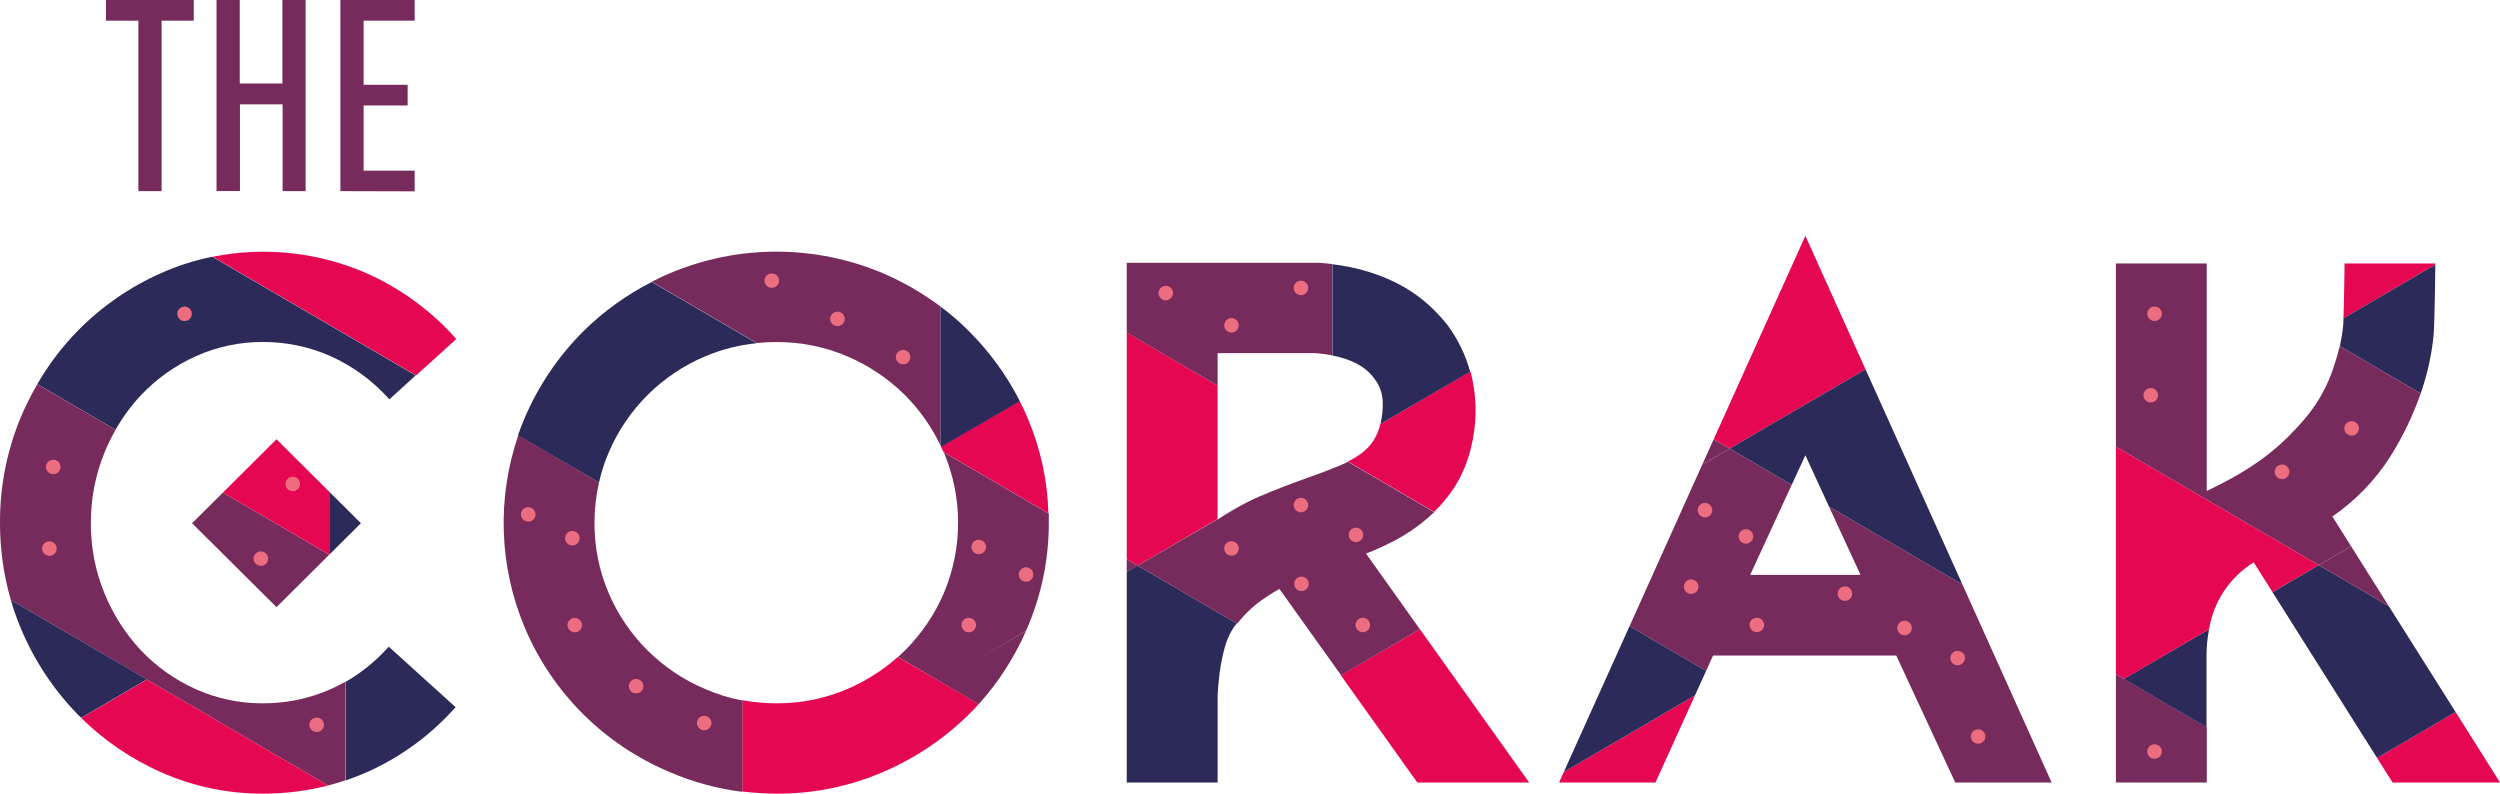 <svg width="189" height="60" viewBox="0 0 189 60" fill="none" xmlns="http://www.w3.org/2000/svg">
<g id="Isolation_Mode" clip-path="url(#clip0_504_3440)">
<path id="Vector" d="M20.902 45.9L24.89 41.936L16.855 37.237L14.519 39.555L20.902 45.9Z" fill="#772A5C"/>
<path id="Vector_2" d="M20.902 33.209L16.855 37.237L24.89 41.931V37.173L20.902 33.209Z" fill="#E50752"/>
<path id="Vector_3" d="M27.286 39.555L24.89 37.173V41.931V41.936L27.286 39.555Z" fill="#2C2A58"/>
<path id="Vector_4" d="M107.151 59.162H115.608L107.345 47.566L101.367 51.052L107.151 59.162Z" fill="#E50752"/>
<path id="Vector_5" d="M86.01 42.764L92.052 39.234V29.152L85.182 25.139V42.281L86.01 42.764Z" fill="#E50752"/>
<path id="Vector_6" d="M104.359 32.046C104.248 32.519 104.057 32.969 103.793 33.377C103.522 33.761 103.187 34.094 102.801 34.363C102.517 34.564 102.217 34.74 101.903 34.891L108.421 38.702C108.978 38.156 109.477 37.555 109.909 36.907C110.533 35.937 110.981 34.866 111.233 33.742C111.623 32.125 111.658 30.444 111.338 28.812C111.288 28.56 111.228 28.319 111.164 28.077L104.363 32.046C104.362 32.046 104.36 32.046 104.359 32.046Z" fill="#E50752"/>
<path id="Vector_7" d="M92.052 26.697H99.443C99.876 26.729 100.306 26.786 100.732 26.869V19.967C100.42 19.928 100.103 19.893 99.775 19.869H85.182V25.144L92.052 29.152V26.697Z" fill="#772A5C"/>
<path id="Vector_8" d="M103.877 28.595C104.281 29.094 104.511 29.71 104.532 30.35C104.556 30.921 104.5 31.491 104.363 32.046L111.144 28.102C110.798 26.833 110.218 25.64 109.433 24.582C109.018 24.053 108.56 23.558 108.064 23.103C107.458 22.551 106.793 22.068 106.08 21.663C105.215 21.178 104.299 20.793 103.347 20.514C102.494 20.263 101.621 20.083 100.738 19.977V26.879C102.181 27.16 103.257 27.727 103.877 28.595Z" fill="#2C2A58"/>
<path id="Vector_9" d="M93.823 38.199C93.4 38.425 92.978 38.672 92.558 38.938L93.823 38.199Z" fill="#772A5C"/>
<path id="Vector_10" d="M85.182 43.247V59.162H92.052V54.419C92.052 54 92.052 53.472 92.052 52.831C92.052 52.191 92.121 51.545 92.206 50.859C92.292 50.211 92.421 49.568 92.593 48.937C92.739 48.392 92.974 47.874 93.287 47.403L93.501 47.137L85.986 42.749L85.182 43.247Z" fill="#2C2A58"/>
<path id="Vector_11" d="M85.182 42.281V43.247L86.01 42.764L85.182 42.281Z" fill="#772A5C"/>
<path id="Vector_12" d="M105.489 40.837C106.342 40.384 107.142 39.84 107.875 39.214C108.059 39.057 108.242 38.889 108.421 38.721L101.903 34.91C101.675 35.024 101.437 35.137 101.174 35.241C100.509 35.517 99.686 35.832 98.694 36.178C97.603 36.562 96.452 37.011 95.261 37.514C94.765 37.716 94.304 37.952 93.823 38.209L92.558 38.948C92.389 39.057 92.221 39.16 92.062 39.274V39.244L86.01 42.764L93.525 47.152C93.953 46.609 94.439 46.113 94.974 45.673C95.528 45.247 96.113 44.863 96.725 44.524L101.387 51.052L107.34 47.566L103.272 41.852C104.031 41.557 104.771 41.218 105.489 40.837Z" fill="#772A5C"/>
<path id="Vector_13" d="M130.767 33.91L129.556 33.205L128.693 35.117L130.767 33.91Z" fill="#772A5C"/>
<path id="Vector_14" d="M141.035 27.924L136.486 17.827L129.557 33.205L130.767 33.91L141.035 27.924Z" fill="#E50752"/>
<path id="Vector_15" d="M140.653 43.459H132.314L135.454 36.651L130.767 33.91L128.693 35.118L123.193 47.339L128.981 50.721L129.507 49.558H143.356L147.82 59.162H155.107L148.361 44.189L138.272 38.297L140.653 43.459Z" fill="#772A5C"/>
<path id="Vector_16" d="M130.767 33.91L135.454 36.651L136.486 34.417L138.272 38.297L148.361 44.189L141.035 27.924L130.767 33.91Z" fill="#2C2A58"/>
<path id="Vector_17" d="M117.865 59.162H125.152L128.143 52.57L118.222 58.363L117.865 59.162Z" fill="#E50752"/>
<path id="Vector_18" d="M118.222 58.363L128.143 52.57L128.981 50.721L123.192 47.339L118.222 58.363Z" fill="#2C2A58"/>
<path id="Vector_19" d="M34.32 25.43C32.482 23.411 30.244 21.792 27.748 20.672C24.081 19.065 20.005 18.624 16.076 19.41L31.453 28.383L34.493 25.637L34.32 25.43Z" fill="#E50752"/>
<path id="Vector_20" d="M12.177 20.647C9.806 21.696 7.658 23.186 5.848 25.035C4.675 26.239 3.659 27.584 2.822 29.038L8.735 32.49C9.276 31.535 9.931 30.647 10.684 29.847C11.855 28.618 13.255 27.627 14.806 26.928C16.407 26.21 18.144 25.843 19.901 25.854C21.656 25.851 23.392 26.218 24.995 26.928C26.613 27.656 28.066 28.703 29.265 30.005L29.439 30.192L31.423 28.383L16.046 19.41C14.715 19.68 13.417 20.095 12.177 20.647Z" fill="#2C2A58"/>
<path id="Vector_21" d="M1.567 31.553C0.517 34.086 -0.016 36.8 -3.30863e-05 39.54C-0.004 41.508 0.271 43.466 0.818 45.357L11.101 51.372L24.801 59.384C25.248 59.27 25.689 59.137 26.125 58.989V51.53C25.744 51.747 25.352 51.944 24.95 52.121C23.352 52.82 21.626 53.177 19.881 53.172C18.125 53.182 16.387 52.815 14.786 52.097C13.235 51.398 11.835 50.407 10.665 49.178C9.487 47.92 8.55 46.458 7.902 44.864C7.207 43.175 6.856 41.365 6.87 39.54C6.862 37.713 7.212 35.903 7.902 34.21C8.142 33.621 8.421 33.048 8.735 32.495L2.822 29.044C2.35 29.852 1.931 30.691 1.567 31.553Z" fill="#772A5C"/>
<path id="Vector_22" d="M27.723 58.383C30.214 57.277 32.444 55.664 34.27 53.65L34.444 53.463L29.389 48.888L29.216 49.075C28.324 50.046 27.288 50.877 26.145 51.54V58.999C26.681 58.807 27.207 58.61 27.723 58.383Z" fill="#2C2A58"/>
<path id="Vector_23" d="M6.136 54.276C7.885 55.995 9.931 57.387 12.177 58.383C14.607 59.46 17.24 60.011 19.901 60C21.554 60.002 23.201 59.795 24.801 59.384L11.101 51.372L6.136 54.276Z" fill="#E50752"/>
<path id="Vector_24" d="M0.818 45.357C1.028 46.081 1.278 46.792 1.567 47.487C2.572 49.901 4.024 52.105 5.848 53.985C5.942 54.084 6.042 54.172 6.136 54.266L11.096 51.362L0.818 45.357Z" fill="#2C2A58"/>
<path id="Vector_25" d="M77.087 30.311L71.135 33.762C71.199 33.895 71.264 34.033 71.323 34.171L79.26 38.805C79.194 36.31 78.654 33.849 77.667 31.553C77.484 31.114 77.29 30.71 77.087 30.311Z" fill="#E50752"/>
<path id="Vector_26" d="M79.289 39.49C79.289 39.269 79.289 39.047 79.289 38.83L71.353 34.196C72.065 35.882 72.432 37.692 72.432 39.52C72.432 41.349 72.065 43.159 71.353 44.845C70.657 46.459 69.661 47.927 68.416 49.173L67.891 49.666L73.982 53.246C75.465 51.602 76.674 49.733 77.563 47.709L73.907 49.829L77.558 47.694L77.662 47.472C78.747 44.95 79.301 42.234 79.289 39.49Z" fill="#772A5C"/>
<path id="Vector_27" d="M64.042 52.097C62.357 52.814 60.542 53.18 58.709 53.172C57.839 53.171 56.971 53.092 56.115 52.935V59.837C56.976 59.944 57.842 59.998 58.709 60C61.462 60.015 64.187 59.465 66.715 58.383C69.154 57.346 71.372 55.859 73.253 54C73.506 53.749 73.749 53.507 73.982 53.231L67.876 49.666C66.738 50.677 65.443 51.498 64.042 52.097Z" fill="#E50752"/>
<path id="Vector_28" d="M58.709 25.859C60.542 25.851 62.357 26.216 64.042 26.933C65.667 27.627 67.147 28.618 68.402 29.857C69.512 30.968 70.425 32.258 71.1 33.673V23.172C69.745 22.159 68.273 21.309 66.715 20.643C64.178 19.575 61.452 19.025 58.697 19.025C55.942 19.025 53.216 19.575 50.679 20.643C50.183 20.845 49.731 21.067 49.275 21.303L57.211 25.933C57.709 25.883 58.209 25.858 58.709 25.859Z" fill="#772A5C"/>
<path id="Vector_29" d="M71.15 33.781L77.102 30.33C76.111 28.381 74.817 26.599 73.268 25.05C72.592 24.372 71.868 23.745 71.1 23.172V33.673L71.15 33.781Z" fill="#2C2A58"/>
<path id="Vector_30" d="M46.026 34.191C47.418 30.922 50.035 28.319 53.323 26.934C54.559 26.411 55.869 26.079 57.206 25.948L49.27 21.318C47.366 22.286 45.624 23.542 44.106 25.04C42.229 26.912 40.727 29.123 39.682 31.553C39.489 32.002 39.315 32.455 39.156 32.919L45.282 36.483C45.456 35.697 45.705 34.929 46.026 34.191Z" fill="#2C2A58"/>
<path id="Vector_31" d="M53.323 52.097C50.04 50.716 47.425 48.123 46.026 44.864C45.297 43.166 44.928 41.337 44.945 39.49C44.944 38.479 45.057 37.47 45.282 36.483L39.186 32.899C37.551 37.653 37.728 42.839 39.682 47.472C41.765 52.398 45.708 56.315 50.664 58.383C52.402 59.132 54.24 59.63 56.12 59.862V52.96C55.158 52.777 54.22 52.488 53.323 52.097Z" fill="#772A5C"/>
<path id="Vector_32" d="M184.109 19.918H177.244V20.174C177.244 20.204 177.215 22.743 177.165 24.064L184.109 20.006V19.918Z" fill="#E50752"/>
<path id="Vector_33" d="M180.806 59.044L180.885 59.162H189.005L185.642 53.827L179.704 57.298L180.806 59.044Z" fill="#E50752"/>
<path id="Vector_34" d="M183.077 29.527C183.537 28.172 183.84 26.769 183.98 25.346C184.07 24.148 184.109 20.381 184.109 20.174V20.007L177.165 24.064C177.165 24.296 177.165 24.493 177.14 24.631C177.093 25.149 177.008 25.663 176.887 26.169L183.003 29.744L183.077 29.527Z" fill="#2C2A58"/>
<path id="Vector_35" d="M177.745 41.3L176.327 39.047C178.068 37.852 179.551 36.321 180.687 34.545C181.639 33.037 182.416 31.426 183.003 29.744L176.887 26.169C176.768 26.662 176.609 27.209 176.416 27.776C175.984 29.104 175.312 30.343 174.432 31.43C172.388 33.895 170.369 35.433 166.828 37.114V19.918H159.963V33.772L175.3 42.725L177.745 41.3Z" fill="#772A5C"/>
<path id="Vector_36" d="M160.216 51.535L160.578 51.323L159.963 50.968V59.162H166.833V54.981L160.578 51.323L160.216 51.535Z" fill="#772A5C"/>
<path id="Vector_37" d="M167.006 47.571L160.558 51.323L166.813 54.981V49.523C166.817 48.868 166.882 48.215 167.006 47.571Z" fill="#2C2A58"/>
<path id="Vector_38" d="M167.006 47.571C167.172 46.537 167.559 45.551 168.141 44.678C168.723 43.806 169.486 43.067 170.379 42.513L171.803 44.766L175.3 42.725L159.963 33.772V50.968L160.578 51.323L167.006 47.571Z" fill="#E50752"/>
<path id="Vector_39" d="M175.3 42.725L171.803 44.771L179.705 57.298L185.642 53.828L180.592 45.821L175.3 42.725Z" fill="#2C2A58"/>
<path id="Vector_40" d="M180.592 45.821L177.745 41.3L175.3 42.725L180.592 45.821Z" fill="#772A5C"/>
<path id="Vector_41" d="M98.352 22.314C98.656 22.314 98.902 22.069 98.902 21.767C98.902 21.465 98.656 21.22 98.352 21.22C98.047 21.22 97.801 21.465 97.801 21.767C97.801 22.069 98.047 22.314 98.352 22.314Z" fill="#ED6D80"/>
<path id="Vector_42" d="M88.134 22.703C88.438 22.703 88.684 22.458 88.684 22.156C88.684 21.854 88.438 21.609 88.134 21.609C87.829 21.609 87.583 21.854 87.583 22.156C87.583 22.458 87.829 22.703 88.134 22.703Z" fill="#ED6D80"/>
<path id="Vector_43" d="M93.099 25.144C93.403 25.144 93.649 24.899 93.649 24.597C93.649 24.294 93.403 24.049 93.099 24.049C92.795 24.049 92.548 24.294 92.548 24.597C92.548 24.899 92.795 25.144 93.099 25.144Z" fill="#ED6D80"/>
<path id="Vector_44" d="M128.897 39.116C129.201 39.116 129.447 38.871 129.447 38.569C129.447 38.267 129.201 38.022 128.897 38.022C128.593 38.022 128.346 38.267 128.346 38.569C128.346 38.871 128.593 39.116 128.897 39.116Z" fill="#ED6D80"/>
<path id="Vector_45" d="M131.992 41.098C132.296 41.098 132.543 40.853 132.543 40.55C132.543 40.248 132.296 40.003 131.992 40.003C131.688 40.003 131.441 40.248 131.441 40.55C131.441 40.853 131.688 41.098 131.992 41.098Z" fill="#ED6D80"/>
<path id="Vector_46" d="M139.477 45.426C139.781 45.426 140.028 45.181 140.028 44.879C140.028 44.577 139.781 44.332 139.477 44.332C139.173 44.332 138.926 44.577 138.926 44.879C138.926 45.181 139.173 45.426 139.477 45.426Z" fill="#ED6D80"/>
<path id="Vector_47" d="M143.986 48.025C144.29 48.025 144.536 47.78 144.536 47.477C144.536 47.175 144.29 46.93 143.986 46.93C143.682 46.93 143.435 47.175 143.435 47.477C143.435 47.78 143.682 48.025 143.986 48.025Z" fill="#ED6D80"/>
<path id="Vector_48" d="M147.999 50.297C148.303 50.297 148.549 50.052 148.549 49.75C148.549 49.448 148.303 49.203 147.999 49.203C147.695 49.203 147.448 49.448 147.448 49.75C147.448 50.052 147.695 50.297 147.999 50.297Z" fill="#ED6D80"/>
<path id="Vector_49" d="M127.85 44.899C128.154 44.899 128.401 44.654 128.401 44.352C128.401 44.05 128.154 43.804 127.85 43.804C127.546 43.804 127.3 44.05 127.3 44.352C127.3 44.654 127.546 44.899 127.85 44.899Z" fill="#ED6D80"/>
<path id="Vector_50" d="M132.815 47.793C133.119 47.793 133.366 47.548 133.366 47.246C133.366 46.944 133.119 46.699 132.815 46.699C132.511 46.699 132.265 46.944 132.265 47.246C132.265 47.548 132.511 47.793 132.815 47.793Z" fill="#ED6D80"/>
<path id="Vector_51" d="M149.546 56.228C149.85 56.228 150.097 55.983 150.097 55.681C150.097 55.379 149.85 55.134 149.546 55.134C149.242 55.134 148.996 55.379 148.996 55.681C148.996 55.983 149.242 56.228 149.546 56.228Z" fill="#ED6D80"/>
<path id="Vector_52" d="M98.352 38.731C98.656 38.731 98.902 38.486 98.902 38.184C98.902 37.882 98.656 37.637 98.352 37.637C98.047 37.637 97.801 37.882 97.801 38.184C97.801 38.486 98.047 38.731 98.352 38.731Z" fill="#ED6D80"/>
<path id="Vector_53" d="M102.508 40.984C102.812 40.984 103.059 40.739 103.059 40.437C103.059 40.135 102.812 39.89 102.508 39.89C102.204 39.89 101.958 40.135 101.958 40.437C101.958 40.739 102.204 40.984 102.508 40.984Z" fill="#ED6D80"/>
<path id="Vector_54" d="M93.099 42.01C93.403 42.01 93.649 41.765 93.649 41.462C93.649 41.16 93.403 40.915 93.099 40.915C92.795 40.915 92.548 41.16 92.548 41.462C92.548 41.765 92.795 42.01 93.099 42.01Z" fill="#ED6D80"/>
<path id="Vector_55" d="M98.391 44.687C98.695 44.687 98.942 44.442 98.942 44.14C98.942 43.837 98.695 43.593 98.391 43.593C98.087 43.593 97.841 43.837 97.841 44.14C97.841 44.442 98.087 44.687 98.391 44.687Z" fill="#ED6D80"/>
<path id="Vector_56" d="M103.029 47.798C103.333 47.798 103.58 47.553 103.58 47.251C103.58 46.948 103.333 46.703 103.029 46.703C102.725 46.703 102.479 46.948 102.479 47.251C102.479 47.553 102.725 47.798 103.029 47.798Z" fill="#ED6D80"/>
<path id="Vector_57" d="M4.023 35.847C4.327 35.847 4.573 35.602 4.573 35.3C4.573 34.998 4.327 34.753 4.023 34.753C3.719 34.753 3.472 34.998 3.472 35.3C3.472 35.602 3.719 35.847 4.023 35.847Z" fill="#ED6D80"/>
<path id="Vector_58" d="M19.722 42.779C20.026 42.779 20.273 42.534 20.273 42.232C20.273 41.93 20.026 41.685 19.722 41.685C19.418 41.685 19.171 41.93 19.171 42.232C19.171 42.534 19.418 42.779 19.722 42.779Z" fill="#ED6D80"/>
<path id="Vector_59" d="M3.735 42.02C4.039 42.02 4.286 41.775 4.286 41.472C4.286 41.17 4.039 40.925 3.735 40.925C3.431 40.925 3.184 41.17 3.184 41.472C3.184 41.775 3.431 42.02 3.735 42.02Z" fill="#ED6D80"/>
<path id="Vector_60" d="M23.943 55.341C24.247 55.341 24.494 55.096 24.494 54.794C24.494 54.492 24.247 54.247 23.943 54.247C23.639 54.247 23.392 54.492 23.392 54.794C23.392 55.096 23.639 55.341 23.943 55.341Z" fill="#ED6D80"/>
<path id="Vector_61" d="M58.347 21.762C58.651 21.762 58.898 21.517 58.898 21.215C58.898 20.912 58.651 20.667 58.347 20.667C58.043 20.667 57.797 20.912 57.797 21.215C57.797 21.517 58.043 21.762 58.347 21.762Z" fill="#ED6D80"/>
<path id="Vector_62" d="M63.312 24.656C63.617 24.656 63.863 24.411 63.863 24.108C63.863 23.806 63.617 23.561 63.312 23.561C63.008 23.561 62.762 23.806 62.762 24.108C62.762 24.411 63.008 24.656 63.312 24.656Z" fill="#ED6D80"/>
<path id="Vector_63" d="M68.273 27.545C68.577 27.545 68.823 27.3 68.823 26.997C68.823 26.695 68.577 26.45 68.273 26.45C67.969 26.45 67.722 26.695 67.722 26.997C67.722 27.3 67.969 27.545 68.273 27.545Z" fill="#ED6D80"/>
<path id="Vector_64" d="M73.992 41.897C74.296 41.897 74.543 41.651 74.543 41.349C74.543 41.047 74.296 40.802 73.992 40.802C73.688 40.802 73.441 41.047 73.441 41.349C73.441 41.651 73.688 41.897 73.992 41.897Z" fill="#ED6D80"/>
<path id="Vector_65" d="M77.568 43.982C77.872 43.982 78.119 43.737 78.119 43.435C78.119 43.133 77.872 42.888 77.568 42.888C77.264 42.888 77.018 43.133 77.018 43.435C77.018 43.737 77.264 43.982 77.568 43.982Z" fill="#ED6D80"/>
<path id="Vector_66" d="M73.238 47.803C73.542 47.803 73.789 47.558 73.789 47.255C73.789 46.953 73.542 46.708 73.238 46.708C72.934 46.708 72.687 46.953 72.687 47.255C72.687 47.558 72.934 47.803 73.238 47.803Z" fill="#ED6D80"/>
<path id="Vector_67" d="M13.953 24.271C14.257 24.271 14.504 24.026 14.504 23.724C14.504 23.422 14.257 23.177 13.953 23.177C13.649 23.177 13.403 23.422 13.403 23.724C13.403 24.026 13.649 24.271 13.953 24.271Z" fill="#ED6D80"/>
<path id="Vector_68" d="M39.935 39.436C40.239 39.436 40.486 39.191 40.486 38.889C40.486 38.587 40.239 38.342 39.935 38.342C39.631 38.342 39.384 38.587 39.384 38.889C39.384 39.191 39.631 39.436 39.935 39.436Z" fill="#ED6D80"/>
<path id="Vector_69" d="M43.268 41.236C43.572 41.236 43.819 40.991 43.819 40.689C43.819 40.386 43.572 40.141 43.268 40.141C42.964 40.141 42.718 40.386 42.718 40.689C42.718 40.991 42.964 41.236 43.268 41.236Z" fill="#ED6D80"/>
<path id="Vector_70" d="M22.133 37.134C22.437 37.134 22.683 36.889 22.683 36.587C22.683 36.285 22.437 36.04 22.133 36.04C21.828 36.04 21.582 36.285 21.582 36.587C21.582 36.889 21.828 37.134 22.133 37.134Z" fill="#ED6D80"/>
<path id="Vector_71" d="M43.452 47.803C43.756 47.803 44.002 47.558 44.002 47.255C44.002 46.953 43.756 46.708 43.452 46.708C43.148 46.708 42.901 46.953 42.901 47.255C42.901 47.558 43.148 47.803 43.452 47.803Z" fill="#ED6D80"/>
<path id="Vector_72" d="M48.09 52.422C48.394 52.422 48.64 52.177 48.64 51.875C48.64 51.573 48.394 51.328 48.09 51.328C47.785 51.328 47.539 51.573 47.539 51.875C47.539 52.177 47.785 52.422 48.09 52.422Z" fill="#ED6D80"/>
<path id="Vector_73" d="M53.238 55.208C53.542 55.208 53.789 54.963 53.789 54.66C53.789 54.358 53.542 54.113 53.238 54.113C52.934 54.113 52.688 54.358 52.688 54.66C52.688 54.963 52.934 55.208 53.238 55.208Z" fill="#ED6D80"/>
<path id="Vector_74" d="M162.884 23.172C162.775 23.172 162.669 23.204 162.578 23.264C162.488 23.324 162.417 23.41 162.376 23.509C162.334 23.61 162.323 23.72 162.344 23.826C162.366 23.932 162.418 24.029 162.495 24.106C162.572 24.182 162.67 24.235 162.777 24.256C162.884 24.277 162.994 24.266 163.095 24.224C163.196 24.183 163.282 24.113 163.342 24.023C163.403 23.933 163.435 23.827 163.435 23.719C163.435 23.574 163.377 23.434 163.274 23.332C163.17 23.229 163.03 23.172 162.884 23.172Z" fill="#ED6D80"/>
<path id="Vector_75" d="M177.78 32.933C177.889 32.933 177.995 32.901 178.086 32.841C178.176 32.781 178.247 32.696 178.289 32.596C178.33 32.495 178.341 32.386 178.32 32.279C178.299 32.173 178.246 32.076 178.169 31.999C178.092 31.923 177.994 31.87 177.887 31.849C177.781 31.828 177.67 31.839 177.569 31.881C177.469 31.922 177.383 31.992 177.322 32.082C177.262 32.172 177.229 32.278 177.229 32.386C177.229 32.531 177.287 32.67 177.391 32.773C177.494 32.876 177.634 32.933 177.78 32.933Z" fill="#ED6D80"/>
<path id="Vector_76" d="M162.597 30.429C162.901 30.429 163.147 30.184 163.147 29.882C163.147 29.579 162.901 29.334 162.597 29.334C162.293 29.334 162.046 29.579 162.046 29.882C162.046 30.184 162.293 30.429 162.597 30.429Z" fill="#ED6D80"/>
<path id="Vector_77" d="M172.527 35.117C172.417 35.117 172.309 35.148 172.217 35.208C172.125 35.268 172.053 35.354 172.01 35.455C171.967 35.556 171.956 35.667 171.977 35.774C171.998 35.882 172.05 35.981 172.128 36.058C172.205 36.136 172.304 36.189 172.412 36.211C172.52 36.233 172.632 36.222 172.734 36.18C172.835 36.139 172.922 36.068 172.984 35.977C173.045 35.886 173.078 35.779 173.078 35.67C173.078 35.524 173.02 35.384 172.917 35.281C172.814 35.178 172.674 35.119 172.527 35.117Z" fill="#ED6D80"/>
<path id="Vector_78" d="M162.884 57.362C163.188 57.362 163.435 57.117 163.435 56.815C163.435 56.513 163.188 56.268 162.884 56.268C162.58 56.268 162.334 56.513 162.334 56.815C162.334 57.117 162.58 57.362 162.884 57.362Z" fill="#ED6D80"/>
<path id="Vector_79" d="M12.217 1.563V14.45H10.461V1.563H8.011V0H14.648V1.563H12.217Z" fill="#772A5C"/>
<path id="Vector_80" d="M21.364 14.45V7.888H18.14V14.445H16.369V0H18.125V6.311H21.349V0H23.105V14.45H21.364Z" fill="#772A5C"/>
<path id="Vector_81" d="M25.734 14.45V0H31.349V1.563H27.49V6.409H30.818V7.972H27.49V12.902H31.349V14.465L25.734 14.45Z" fill="#772A5C"/>
</g>
<defs>
<clipPath id="clip0_504_3440">
<rect width="189" height="60" fill="white"/>
</clipPath>
</defs>
</svg>
